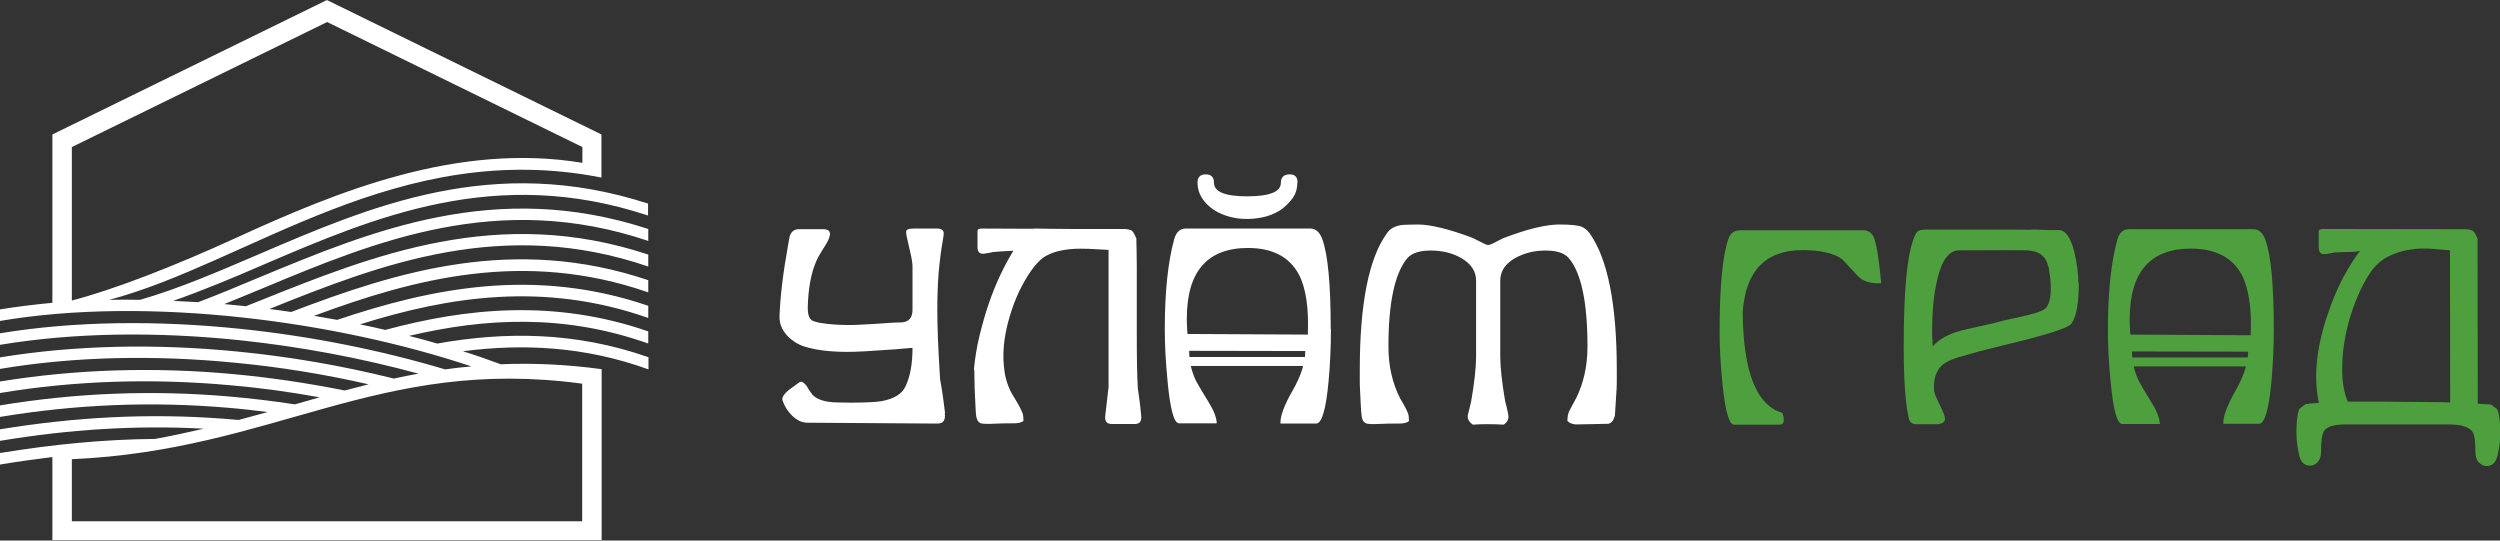 <?xml version="1.0" encoding="UTF-8"?> <svg xmlns="http://www.w3.org/2000/svg" width="185" height="40" viewBox="0 0 185 40" fill="none"><rect x="0" y="0" width="185" height="40" fill="#333333" stroke="none"/> <path fill-rule="evenodd" clip-rule="evenodd" d="M3.876 22.423V9.95L24.191 0.003L44.506 9.95V13.14C29.491 10.171 18.401 19.455 8.085 22.187C8.923 22.171 9.509 22.171 10.363 22.187C13.227 21.366 16.106 20.118 19.097 18.839C27.435 15.255 36.5 11.355 47.955 15.066V15.95C36.674 12.208 27.688 16.076 19.429 19.613C17.214 20.576 14.967 21.508 12.816 22.265C13.401 22.297 14.065 22.329 14.667 22.36C16.138 21.808 17.625 21.176 19.144 20.544C27.514 17.071 36.69 13.25 47.971 16.945V17.829C36.88 14.087 27.767 17.86 19.476 21.318C18.511 21.713 17.546 22.123 16.597 22.502C17.087 22.55 17.562 22.597 18.052 22.644L18.195 22.66C18.527 22.534 18.859 22.392 19.192 22.265C27.609 18.887 36.88 15.161 47.971 18.839V19.724C37.244 16.045 28.162 19.55 19.935 22.866C20.473 22.929 21.011 23.008 21.549 23.087C29.396 20.087 38.035 17.387 47.971 20.734V21.634C38.779 18.445 30.646 20.623 23.242 23.371C23.811 23.465 24.381 23.576 24.951 23.671C31.944 21.318 39.554 19.755 47.971 22.629V23.529C40.25 20.813 33.178 21.95 26.643 24.002C27.276 24.129 27.893 24.271 28.51 24.413C34.554 22.787 41.025 22.123 47.971 24.523V25.423C41.721 23.197 35.82 23.544 30.267 24.855C30.963 25.029 31.659 25.218 32.355 25.423C37.323 24.539 42.528 24.523 47.987 26.434V27.334C43.24 25.613 38.652 25.423 34.254 25.992C35.219 26.292 36.152 26.623 37.054 26.955C39.38 26.86 41.848 26.955 44.522 27.318V39.965H3.876V33.823C2.611 33.981 1.313 34.154 0 34.376V33.523C3.971 32.876 7.721 32.512 11.471 32.481C12.705 32.26 13.907 31.991 15.078 31.723C10.063 31.455 5.126 31.77 0 32.623V31.77C5.601 30.855 10.98 30.57 16.486 30.981C16.882 31.012 17.277 31.044 17.657 31.076C18.385 30.886 19.097 30.681 19.809 30.491C18.828 30.365 17.863 30.255 16.882 30.176C11.202 29.686 5.585 29.923 -0.016 30.855V30.002C5.617 29.07 11.249 28.849 16.945 29.339C18.559 29.481 20.188 29.67 21.818 29.923C22.435 29.749 23.036 29.576 23.653 29.402C21.486 29.007 19.318 28.707 17.151 28.518C11.328 27.981 5.538 28.155 -0.016 29.086V28.234C5.585 27.318 11.392 27.144 17.23 27.681C19.983 27.934 22.751 28.344 25.504 28.897C26.09 28.739 26.675 28.597 27.276 28.439C24.033 27.697 20.726 27.16 17.42 26.844C11.471 26.26 5.506 26.371 -0.016 27.302V26.45C5.538 25.534 11.518 25.423 17.499 26.007C21.422 26.386 25.346 27.065 29.143 28.013C29.744 27.886 30.346 27.76 30.963 27.649C26.738 26.497 22.213 25.644 17.689 25.171C11.597 24.539 5.474 24.602 0 25.518V24.665C5.522 23.75 11.676 23.702 17.784 24.334C22.989 24.871 28.178 25.913 32.94 27.334C33.573 27.239 34.222 27.176 34.886 27.113C29.808 25.423 23.906 24.144 17.973 23.497C11.74 22.818 5.459 22.818 0 23.75V22.897C1.25 22.692 2.547 22.534 3.876 22.408V22.423ZM5.316 38.591V33.981C20.378 33.318 27.973 26.355 43.082 28.392V38.575H5.316V38.591ZM5.316 22.234V10.882L24.207 1.63L43.098 10.882V12.05C33.858 10.519 24.982 14.166 17.594 17.545C12.784 19.755 8.322 21.46 5.332 22.234H5.316Z" fill="white"></path> <path d="M96.004 13.503C96.004 13.913 95.909 14.277 95.704 14.592C95.498 14.892 95.229 15.176 94.897 15.445C94.549 15.697 94.153 15.887 93.71 16.013C93.251 16.14 92.777 16.203 92.286 16.203C91.369 16.203 90.546 15.982 89.834 15.54C89.027 14.987 88.616 14.308 88.616 13.519C88.616 13.108 88.821 12.903 89.217 12.903C89.628 12.903 89.834 13.108 89.834 13.519C89.834 14.197 90.657 14.529 92.286 14.529C93.948 14.529 94.786 14.197 94.786 13.519C94.786 13.108 95.008 12.903 95.451 12.903C95.83 12.903 96.02 13.108 96.02 13.519L96.004 13.503Z" fill="white"></path> <path d="M69.915 30.618C69.947 30.839 69.915 31.013 69.836 31.139C69.757 31.281 69.599 31.344 69.361 31.344L59.758 31.281C59.346 31.281 58.967 31.107 58.603 30.744C58.286 30.428 58.049 30.065 57.907 29.623C57.827 29.371 58.096 29.023 58.713 28.613L59.03 28.376C59.125 28.297 59.22 28.25 59.283 28.25C59.394 28.25 59.536 28.36 59.694 28.565C59.758 28.692 59.9 28.913 60.121 29.213C60.422 29.513 60.865 29.686 61.466 29.75C61.577 29.765 61.751 29.781 62.004 29.781C62.242 29.781 62.558 29.797 62.969 29.797C63.507 29.797 63.966 29.781 64.362 29.765C64.741 29.75 65.042 29.718 65.232 29.686C66.165 29.513 66.766 29.149 67.02 28.565C67.368 27.823 67.526 26.876 67.526 25.739L66.229 25.85C64.536 25.976 63.381 26.039 62.732 26.039C61.45 26.039 60.406 25.913 59.584 25.66C59.093 25.518 58.65 25.25 58.255 24.839C57.859 24.413 57.669 23.939 57.685 23.402C57.733 21.997 57.938 20.245 58.318 18.129L58.444 17.45C58.571 17.119 58.792 16.961 59.109 16.961H60.928C61.261 16.961 61.419 17.087 61.419 17.324C61.419 17.371 61.403 17.45 61.371 17.561C61.308 17.782 61.134 18.082 60.881 18.461C60.612 18.887 60.454 19.187 60.391 19.36C60.011 20.229 59.805 21.381 59.773 22.787C59.773 23.244 59.868 23.544 60.074 23.702C60.137 23.75 60.248 23.781 60.406 23.829C60.565 23.876 60.77 23.908 61.008 23.939C61.245 23.971 61.514 24.002 61.814 24.018C62.099 24.034 62.4 24.05 62.716 24.05C62.938 24.05 63.222 24.05 63.539 24.034C63.855 24.018 64.235 24.002 64.678 23.971C65.121 23.939 65.501 23.924 65.833 23.892C66.165 23.876 66.434 23.86 66.672 23.86C67.241 23.845 67.526 23.529 67.526 22.913V19.755C67.526 19.597 67.51 19.424 67.478 19.25C67.447 19.076 67.415 18.871 67.352 18.634L67.099 17.513C67.083 17.434 67.067 17.371 67.067 17.308C67.067 17.245 67.051 17.198 67.051 17.166C67.051 16.992 67.225 16.913 67.589 16.913H69.33C69.678 16.913 69.836 17.04 69.836 17.276C69.836 17.34 69.82 17.497 69.773 17.766C69.63 18.54 69.535 19.345 69.456 20.213C69.393 21.066 69.361 21.981 69.361 22.929C69.361 23.544 69.377 24.271 69.409 25.123C69.44 25.976 69.504 26.955 69.567 28.076C69.63 28.36 69.678 28.707 69.741 29.118C69.804 29.529 69.868 30.018 69.931 30.555L69.915 30.618ZM72.067 27.365C72.146 26.544 72.272 25.708 72.478 24.871C72.684 24.034 72.905 23.229 73.174 22.455C73.443 21.681 73.728 20.971 74.044 20.308C74.361 19.645 74.677 19.061 74.994 18.555C74.646 18.571 74.329 18.587 74.092 18.603C73.839 18.618 73.633 18.634 73.491 18.65C73.332 18.697 73.095 18.729 72.794 18.776C72.636 18.792 72.525 18.745 72.446 18.666C72.367 18.571 72.336 18.445 72.336 18.287V17.087C72.336 16.961 72.478 16.898 72.747 16.913L76.497 16.929C76.497 16.913 76.56 16.913 76.702 16.913C76.766 16.913 77.066 16.913 77.573 16.929C78.079 16.929 78.664 16.945 79.329 16.945H83.189C83.49 16.961 83.68 17.008 83.775 17.087C83.87 17.166 83.964 17.355 84.091 17.64C84.091 17.797 84.091 18.066 84.107 18.461C84.107 18.84 84.123 19.282 84.123 19.771C84.123 20.261 84.123 20.766 84.123 21.287C84.123 21.808 84.123 22.297 84.123 22.739C84.123 23.181 84.123 23.56 84.123 23.86C84.123 24.16 84.123 24.334 84.123 24.381C84.123 25.408 84.123 26.292 84.138 27.018C84.154 27.744 84.17 28.328 84.202 28.755C84.281 29.26 84.376 29.955 84.455 30.839C84.471 31.202 84.312 31.376 83.98 31.376H82.272C81.923 31.376 81.765 31.202 81.781 30.839L82.034 28.628V18.492C81.528 18.461 81.037 18.445 80.579 18.413C80.12 18.397 79.693 18.397 79.297 18.429C78.901 18.461 78.538 18.524 78.19 18.618C77.841 18.713 77.525 18.855 77.225 19.045C76.94 19.25 76.639 19.566 76.323 20.008C76.006 20.45 75.706 20.971 75.421 21.555C75.136 22.155 74.899 22.802 74.693 23.497C74.487 24.208 74.345 24.918 74.282 25.613C74.218 26.323 74.25 27.002 74.361 27.665C74.487 28.328 74.725 28.928 75.073 29.45C75.136 29.56 75.231 29.718 75.342 29.907C75.453 30.097 75.563 30.318 75.674 30.586C75.721 30.744 75.737 30.934 75.737 31.139C75.611 31.265 75.358 31.328 74.994 31.328C74.915 31.328 74.788 31.328 74.598 31.328C74.408 31.328 74.155 31.328 73.839 31.344C73.348 31.376 72.953 31.376 72.684 31.344C72.462 31.328 72.304 31.155 72.241 30.807C72.225 30.713 72.209 30.507 72.193 30.207C72.177 29.907 72.162 29.576 72.146 29.229C72.13 28.865 72.114 28.518 72.114 28.186C72.114 27.839 72.098 27.571 72.098 27.35L72.067 27.365ZM98.489 24.381C98.489 25.06 98.473 25.723 98.441 26.355C98.409 26.986 98.378 27.602 98.314 28.218C98.125 30.27 97.824 31.313 97.413 31.344H94.755C94.723 30.823 95.024 30.002 95.656 28.897C96.289 27.792 96.59 26.829 96.59 25.976L87.999 25.96C87.999 26.75 88.173 27.492 88.505 28.186C88.568 28.313 88.885 28.865 89.47 29.813C89.818 30.381 90.024 30.886 90.04 31.328H87.255C86.876 31.328 86.591 30.286 86.401 28.218C86.338 27.492 86.274 26.813 86.243 26.166C86.211 25.534 86.195 24.934 86.195 24.35C86.195 21.571 86.433 19.36 86.891 17.703C87.034 17.182 87.319 16.913 87.746 16.913H96.97C97.349 16.913 97.65 17.166 97.84 17.671C98.267 18.808 98.473 21.05 98.473 24.35L98.489 24.381ZM96.78 24.76C96.859 22.787 96.637 21.302 96.115 20.308C95.419 19.013 94.169 18.35 92.35 18.35C89.344 18.35 87.825 20.087 87.825 23.576C87.825 23.766 87.825 23.955 87.841 24.129C87.841 24.318 87.856 24.508 87.872 24.713L96.78 24.76ZM119.468 30.823C119.404 31.123 119.246 31.297 119.025 31.36L116.731 31.407C116.414 31.423 116.177 31.328 115.987 31.155C115.987 31.013 116.003 30.886 116.019 30.76C116.034 30.634 116.082 30.523 116.129 30.413C116.193 30.302 116.256 30.16 116.335 30.018C116.414 29.86 116.525 29.686 116.636 29.465C117.189 28.344 117.474 27.065 117.474 25.644C117.474 22.376 117.015 20.181 116.082 19.092C115.75 18.713 115.18 18.54 114.357 18.54C113.535 18.54 112.791 18.729 112.127 19.092C111.383 19.518 111.019 20.071 111.019 20.766V26.355C111.019 27.192 111.146 28.313 111.383 29.702C111.415 29.813 111.446 29.955 111.494 30.128C111.541 30.302 111.573 30.507 111.62 30.744C111.652 31.013 111.541 31.249 111.272 31.423C110.481 31.376 109.706 31.376 108.978 31.423C108.709 31.218 108.583 30.997 108.614 30.744L108.867 29.702C109.105 28.313 109.231 27.207 109.231 26.355V20.766C109.231 20.087 108.867 19.518 108.124 19.092C107.459 18.713 106.7 18.54 105.861 18.54C105.054 18.54 104.485 18.729 104.153 19.092C103.219 20.197 102.744 22.376 102.744 25.644C102.744 27.065 103.029 28.328 103.599 29.465C103.662 29.576 103.757 29.734 103.868 29.923C103.979 30.113 104.089 30.334 104.2 30.602C104.247 30.76 104.263 30.949 104.263 31.155C104.137 31.281 103.884 31.344 103.52 31.344C103.441 31.344 103.314 31.344 103.124 31.344C102.934 31.344 102.681 31.344 102.365 31.36C101.874 31.392 101.479 31.392 101.21 31.36C100.972 31.328 100.814 31.155 100.767 30.823C100.719 30.523 100.688 29.844 100.64 28.802C100.624 28.565 100.624 28.313 100.624 28.076C100.624 27.839 100.624 27.586 100.624 27.35C100.624 22.487 101.289 19.108 102.634 17.261C102.839 16.945 103.187 16.74 103.662 16.661C103.757 16.645 103.915 16.629 104.121 16.629C104.327 16.629 104.58 16.613 104.896 16.613C105.861 16.613 107.206 16.945 108.946 17.592L109.548 17.892C109.832 18.05 110.022 18.129 110.117 18.129C110.228 18.129 110.434 18.05 110.718 17.892C110.908 17.797 111.051 17.718 111.146 17.671C111.241 17.624 111.304 17.592 111.335 17.592C113.076 16.929 114.436 16.613 115.386 16.613C116.256 16.613 116.81 16.676 117.063 16.787C117.269 16.882 117.474 17.04 117.632 17.261C118.961 19.124 119.642 22.487 119.642 27.35C119.642 27.586 119.642 27.839 119.642 28.076C119.642 28.313 119.642 28.565 119.626 28.802L119.499 30.823H119.468Z" fill="white"></path> <path fill-rule="evenodd" clip-rule="evenodd" d="M87.429 26.418H97.239V27.081H87.429V26.418Z" fill="white"></path> <path d="M139.181 20.955C138.422 21.003 137.836 20.813 137.457 20.402L136.333 19.187C135.685 18.729 134.704 18.508 133.391 18.508C130.669 18.508 129.182 20.024 128.961 23.071C128.992 27.492 129.957 29.971 131.888 30.555C131.967 30.744 131.998 30.918 131.998 31.076C131.998 31.297 131.903 31.423 131.698 31.423H128.312C127.948 31.423 127.663 30.397 127.458 28.36C127.394 27.665 127.331 26.986 127.299 26.355C127.268 25.723 127.252 25.123 127.252 24.539C127.252 21.16 127.473 18.871 127.916 17.64C128.059 17.245 128.344 17.04 128.787 17.04H137.868C138.248 17.04 138.517 17.229 138.675 17.592C138.881 18.145 139.055 19.282 139.213 20.971L139.181 20.955ZM157.787 26.45H166.331C166.347 26.308 166.363 26.165 166.363 26.023L157.771 26.008C157.771 26.15 157.771 26.308 157.787 26.45ZM166.204 27.113H157.898C157.977 27.492 158.12 27.871 158.294 28.234C158.357 28.36 158.673 28.913 159.259 29.86C159.607 30.428 159.812 30.934 159.828 31.376H157.044C156.664 31.376 156.379 30.334 156.189 28.265C156.11 27.539 156.063 26.86 156.031 26.213C155.999 25.581 155.984 24.965 155.984 24.397C155.984 21.618 156.221 19.408 156.68 17.75C156.822 17.229 157.107 16.961 157.534 16.961H166.758C167.138 16.961 167.438 17.213 167.628 17.718C168.055 18.855 168.261 21.097 168.261 24.397C168.261 25.076 168.245 25.739 168.214 26.371C168.182 27.002 168.135 27.618 168.087 28.234C167.897 30.286 167.597 31.328 167.185 31.36H164.527C164.496 30.839 164.796 30.018 165.429 28.913C165.793 28.265 166.062 27.649 166.204 27.097V27.113ZM153.832 20.924C153.832 22.408 153.658 23.418 153.294 23.939C153.136 24.192 152.092 24.571 150.161 25.076C149.544 25.234 148.943 25.392 148.326 25.534C147.709 25.692 147.108 25.834 146.491 25.992L144.83 26.465C144.213 26.671 143.77 26.907 143.532 27.223C143.2 27.649 143.073 28.218 143.121 28.913C143.152 29.118 143.295 29.465 143.548 29.971C143.801 30.476 143.928 30.807 143.928 30.981C143.928 31.249 143.706 31.391 143.263 31.391H141.792C141.46 31.391 141.27 31.202 141.222 30.807C141.001 29.828 140.874 28.107 140.874 25.629C140.874 21.618 141.112 18.966 141.602 17.687C141.713 17.371 141.823 17.182 141.934 17.103C142.045 17.024 142.251 16.992 142.583 16.992C145.241 16.992 147.187 16.992 148.421 16.992C149.655 16.992 150.225 16.992 150.098 17.008C150.383 16.976 150.763 16.976 151.221 17.008C151.506 17.024 151.744 17.024 151.918 17.024C152.107 17.024 152.25 17.024 152.345 17.024C152.835 17.024 153.231 17.561 153.5 18.65C153.595 19.061 153.674 19.455 153.721 19.834C153.769 20.213 153.8 20.576 153.8 20.924H153.832ZM151.569 19.739C151.411 18.934 150.858 18.539 149.892 18.524C149.307 18.508 147.662 18.508 144.972 18.524C144.228 18.524 143.69 19.25 143.358 20.687C143.105 21.744 142.978 23.008 142.978 24.46C142.978 24.697 142.978 24.918 142.994 25.108C142.994 25.297 143.01 25.471 143.026 25.629C143.469 25.108 144.181 24.713 145.178 24.444L147.63 23.892C147.693 23.86 147.899 23.813 148.215 23.734C148.532 23.655 148.959 23.576 149.497 23.45C150.367 23.26 150.937 23.087 151.221 22.929C151.569 22.739 151.759 22.202 151.759 21.318C151.759 21.066 151.744 20.797 151.712 20.529C151.68 20.26 151.633 19.992 151.585 19.708L151.569 19.739ZM166.552 24.792C166.631 22.818 166.41 21.334 165.888 20.339C165.192 19.045 163.942 18.397 162.122 18.397C159.116 18.397 157.597 20.134 157.597 23.623C157.597 23.813 157.597 24.002 157.613 24.176C157.613 24.366 157.629 24.555 157.645 24.76L166.552 24.808V24.792ZM174.606 18.571C174.511 18.603 174.368 18.618 174.194 18.634C174.02 18.65 173.83 18.65 173.656 18.65C173.466 18.65 173.292 18.65 173.118 18.666C172.944 18.666 172.818 18.681 172.739 18.681C172.58 18.729 172.343 18.761 172.042 18.808C171.884 18.824 171.773 18.776 171.694 18.697C171.631 18.603 171.584 18.476 171.584 18.318V17.118C171.584 16.992 171.726 16.929 171.995 16.945L182.437 16.961C182.738 16.976 182.928 17.024 183.023 17.103C183.117 17.182 183.212 17.371 183.339 17.655L183.355 29.876C183.909 29.907 184.241 29.923 184.336 29.939L184.763 30.255C184.826 30.334 184.889 30.507 184.937 30.791C185.079 31.818 185.048 32.781 184.826 33.665C184.715 34.202 184.446 34.486 184.019 34.486C183.798 34.486 183.592 34.391 183.434 34.218C183.276 34.044 183.181 33.791 183.181 33.476C183.181 32.702 183.117 32.212 183.007 32.023C182.817 31.644 182.247 31.423 181.266 31.407H173.482C172.596 31.423 172.09 31.613 171.932 31.991C171.821 32.197 171.758 32.67 171.758 33.444C171.758 33.76 171.679 33.997 171.52 34.186C171.362 34.36 171.156 34.455 170.935 34.455C170.508 34.455 170.239 34.186 170.128 33.633C169.922 32.749 169.875 31.786 170.017 30.76C170.065 30.476 170.112 30.302 170.191 30.223L170.619 29.907C170.698 29.892 170.824 29.876 171.014 29.86C171.204 29.844 171.394 29.828 171.599 29.813C171.457 29.181 171.394 28.518 171.394 27.823C171.394 27.128 171.473 26.418 171.599 25.723C171.726 25.029 171.9 24.334 172.122 23.639C172.343 22.96 172.58 22.297 172.849 21.681C173.118 21.066 173.403 20.481 173.72 19.96C174.02 19.439 174.321 18.982 174.621 18.587L174.606 18.571ZM181.282 18.524C180.934 18.492 180.491 18.46 179.985 18.413C179.479 18.366 178.941 18.381 178.403 18.46C177.849 18.539 177.327 18.697 176.789 18.95C176.267 19.203 175.808 19.597 175.428 20.134C175.017 20.734 174.653 21.445 174.321 22.281C173.988 23.118 173.735 23.971 173.561 24.871C173.387 25.755 173.308 26.623 173.324 27.492C173.34 28.344 173.466 29.086 173.735 29.718C174.289 29.718 174.89 29.718 175.539 29.718C176.188 29.718 176.852 29.718 177.532 29.734C178.213 29.734 178.861 29.749 179.51 29.749C180.159 29.749 180.76 29.765 181.314 29.781L181.298 18.508L181.282 18.524Z" fill="#4E9F3D"></path> </svg> 